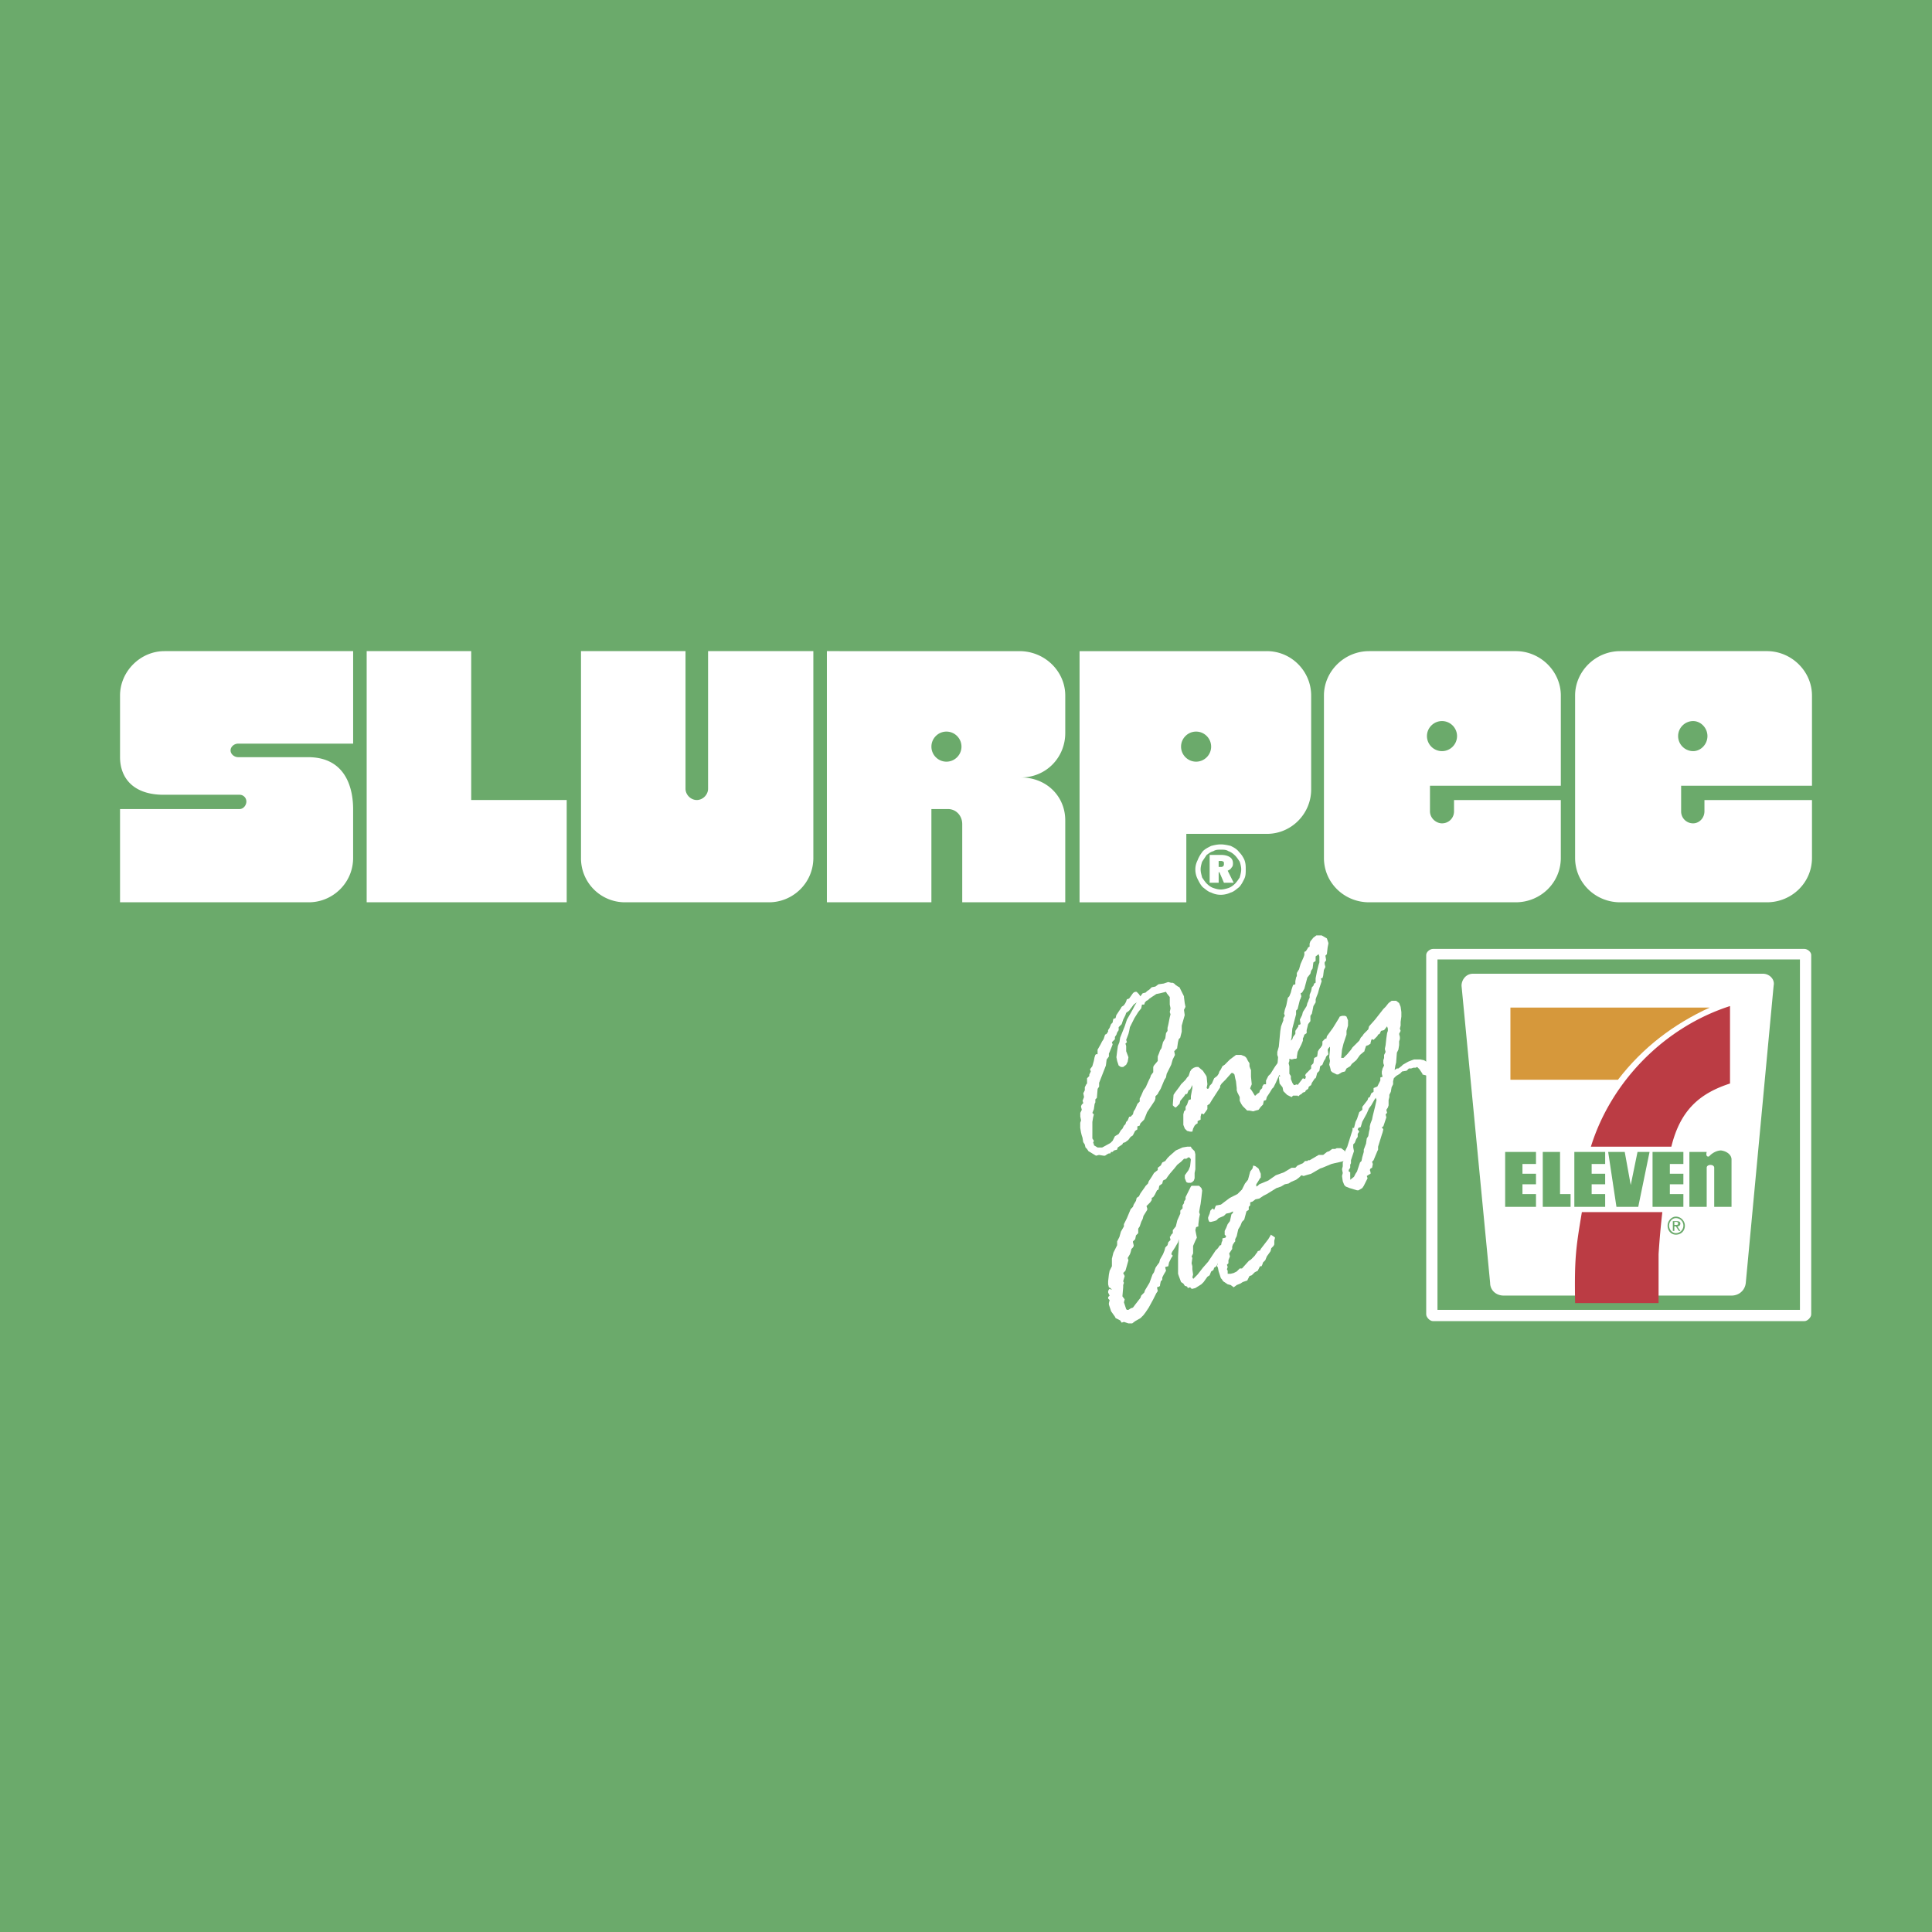 <svg xmlns="http://www.w3.org/2000/svg" width="2500" height="2500" viewBox="0 0 192.756 192.756"><g fill-rule="evenodd" clip-rule="evenodd"><path fill="#6baa6b" d="M0 0h192.756v192.756H0V0z"/><path d="M180.705 95.273v35.861c0 .301-.375.676-.674.676h-37.062c-.301 0-.676-.375-.676-.676V95.273c0-.3.375-.6.676-.6h37.062c.299.001.674.301.674.6z" fill="#fff"/><path fill="#6baa6b" d="M179.58 130.685V95.724h-36.162v34.961h36.162z"/><path d="M172.754 129.26c.75 0 1.35-.525 1.424-1.275l2.777-29.635c.148-.675-.451-1.2-1.051-1.2h-28.959c-.676 0-1.127.6-1.127 1.2l2.852 29.635c0 .75.6 1.275 1.352 1.275h22.732zM36.583 64.964h10.429v14.855h9.528v10.203H36.583V64.964zM126.389 64.964c2.475 0 4.426 2.026 4.426 4.427v9.378c0 2.4-1.951 4.427-4.426 4.427h-8.029v6.827h-10.652V64.965l18.681-.001zm-7.053 8.027c-.826 0-1.502.676-1.502 1.501s.676 1.5 1.502 1.5c.824 0 1.5-.675 1.5-1.5s-.676-1.501-1.5-1.501zM70.645 64.964h10.503v20.632c0 2.476-2.025 4.426-4.426 4.426h-14.33a4.386 4.386 0 0 1-4.426-4.426V64.964h10.428v13.729c0 .601.525 1.125 1.125 1.125.601 0 1.125-.525 1.125-1.125V64.964h.001zM143.869 71.941c.824 0 1.5.675 1.5 1.5 0 .826-.676 1.5-1.5 1.5a1.505 1.505 0 0 1-1.502-1.5c0-.824.676-1.5 1.502-1.5zm-7.277-6.977c-2.477 0-4.502 2.026-4.502 4.427v16.205c0 2.476 2.025 4.426 4.502 4.426h14.629c2.477 0 4.502-1.95 4.502-4.426v-5.777h-10.654v1.125c0 .675-.525 1.2-1.199 1.2-.602 0-1.201-.525-1.201-1.2v-2.551h13.055V69.39c0-2.401-2.025-4.427-4.502-4.427h-14.63v.001zM168.928 71.941c.75 0 1.424.675 1.424 1.5 0 .826-.674 1.5-1.424 1.5a1.505 1.505 0 0 1-1.502-1.5c0-.824.676-1.5 1.502-1.5zm-7.28-6.977c-2.475 0-4.5 2.026-4.5 4.427v16.205c0 2.476 2.025 4.426 4.5 4.426h14.631c2.475 0 4.502-1.95 4.502-4.426v-5.777h-10.729v1.125c0 .675-.525 1.2-1.125 1.2a1.185 1.185 0 0 1-1.201-1.2v-2.551h13.055V69.39c0-2.401-2.027-4.427-4.502-4.427h-14.631v.001zM94.427 72.991c.826 0 1.5.676 1.5 1.501s-.675 1.5-1.5 1.5-1.5-.675-1.5-1.5.675-1.501 1.5-1.501zm7.428 4.577c2.551 0 4.426-2.025 4.426-4.426v-3.751c0-2.401-2.025-4.427-4.576-4.427H82.498v25.058h10.428v-9.303h1.651c.825 0 1.425.676 1.425 1.501v7.802h10.278v-8.177c.001-2.401-1.874-4.277-4.425-4.277zM16.401 64.964h18.832v9.229H23.754c-.376 0-.75.3-.75.675s.375.675.75.675h6.977c3.977 0 4.501 3.451 4.501 5.176v4.877c0 2.476-2.025 4.426-4.426 4.426h-18.83v-9.303h11.929c.375 0 .675-.375.675-.75a.673.673 0 0 0-.675-.675h-7.578c-3.076 0-4.351-1.726-4.351-3.751v-6.152c0-2.401 2.025-4.427 4.425-4.427z" fill="#fff"/><path d="M170.578 100.525h-19.883v7.202h10.729c2.476-3.225 5.553-5.551 9.154-7.202z" fill="#d6983b"/><path d="M168.551 114.93v5.478h1.727v-3.901c0-.375.75-.375.75 0v3.901h1.727v-4.727c0-.451-.451-.825-1.051-.9-.301 0-.75.149-1.125.524-.076.15-.451.15-.301-.375h-1.727zM153.246 114.93h-3.076v5.477h3.076v-1.275h-1.35v-.976h1.35v-1.051h-1.35v-.974h1.35v-1.201zM167.951 114.93h-3.076v5.477h3.076v-1.275h-1.349v-.976h1.349v-1.051h-1.349v-.974h1.349v-1.201zM155.646 114.93h-1.724v5.477h2.775v-1.275h-1.051v-4.202zM160.449 114.93l.824 5.477h2.176l1.127-5.477h-1.201l-.676 3.301-.599-3.301h-1.651zM160.148 114.93h-3.076v5.477h3.076v-1.275h-1.349v-.976h1.349v-1.051h-1.349v-.974h1.349v-1.201zM167.201 123.183c-.451 0-.826-.375-.826-.9 0-.45.375-.9.826-.9.525 0 .9.45.9.9.001.525-.374.9-.9.9zm-.15-.826h.15l.301.45h.148l-.299-.45c.15 0 .299-.075.299-.3 0-.15-.148-.226-.375-.226h-.375v.976h.15v-.45h.001zm0-.149h.15c.15 0 .225 0 .225-.15a.16.16 0 0 0-.15-.15h-.225v.3zm.15.824c.449 0 .75-.374.75-.75a.752.752 0 0 0-.75-.75c-.375 0-.676.375-.676.75 0 .376.301.75.676.75z" fill="#6baa6b"/><path d="M158.723 114.405h8.027c.9-3.677 2.852-5.327 5.854-6.303v-7.727c-6.528 2.101-11.854 7.503-13.881 14.03zm7.129 6.528h-8.029c-.6 3.601-.75 4.576-.674 9.077h8.328v-4.876a79.8 79.8 0 0 1 .375-4.201z" fill="#bb3c44"/><path d="M112.809 111.404l.225-.226.074-.3.15-.226.225-.524.15-.15.076-.075v-.3l.15-.3.225-.525.225-.3.301-.676.148-.3.076-.226.225-.3v-.526l.074-.149.377-.45V105.401l.15-.376.074-.225.15-.225.074-.301.074-.3.227-.375.074-.525.15-.225v-.301l.074-.3.15-.75.076-.301-.076-.225.076-.375-.076-.375v-.747l-.297-.375-.076-.149-.301.075-.299.074-.375.075-.676.45-.15.15-.15.075-.149.15-.076.226h-.225l-.074.375-.301.375-.375.6-.451.9-.074.376-.074.3-.227.601.076.225-.076.075-.074.074.074.226v.525l.227.601-.076.449-.15.301-.299.225h-.227l-.225-.149-.15-.45-.074-.375.074-.601.076-.525.15-.375.074-.45.451-1.125.225-.676.299-.525.301-.524.15-.3.225-.376-.301.226-.449.6-.301.226-.074.226-.074.149-.15.3-.15.45-.301.3v.301l-.15.225-.074.226-.15.225v.226l-.299.3.074.225-.301.751-.074.15v.3l-.225.3-.076.601-.674 1.726v.375l-.15.225-.076.9-.15.15v.3l-.074.15-.074.524-.15.376.15.149-.076.301-.074.449V113.586l.15.226-.076.226.076.074v.15l.375.226h.449l.826-.45.225-.226.225-.45.375-.225.225-.375.15-.15.15-.3.15-.15.074-.226.15-.149.15-.375h.15v-.008zm-5.028.6l.076-.225-.076-.375v-.375l.15-.301-.074-.3v-.075l.074-.15.15-.149-.074-.226.148-.375-.074-.375.15-.3v-.3l.074-.15.074-.15.076-.075v-.524l.225-.226v-.15l.15-.3-.076-.225.227-.301.15-.524.074-.375.074-.226.076-.075h.15v-.449l.299-.526.15-.3.15-.225.15-.45.15-.075.15-.225v-.15l.148-.226.15-.375.15-.149.074-.375.225-.076.076-.299.449-.676.076-.15.225-.149.15-.226.074-.149.076-.226.225-.075.375-.525.074-.074.15-.075h.15l.074.075.15.149.15.225.225-.3.301-.074.15-.15.225-.15.225-.225.377-.075.299-.225.525-.075.449-.15.301.075h.15l.15.075.15.149.225.15.15.075.299.6.15.3v.075l.074.601.076.375-.15.301.074.525-.299 1.05v.601l-.15.6-.074.075-.076.075-.074.3-.076.525v.075l-.299.3.074.375-.225.45-.15.525-.449.9-.076.375-.15.225-.375.9-.225.375-.074.15-.225.225v.226l-.076.225-.75 1.126-.301.75-.375.375-.074.226-.227.075v.3l-.225.149-.225.45-.225.15-.225.3-.301.226-.225.075-.076.149-.225.15-.225.15-.076.225-.299.075-.15.149h-.15l-.074.15h-.15l-.15.075-.225.149h-.15l-.449-.075-.301.075-.375-.225-.375-.225-.15-.226-.15-.149-.074-.301-.15-.225-.074-.45-.076-.226-.074-.3-.076-.45v-.523h.007zM118.135 107.878l.15-.15.151-.225.15-.15.15-.451.149-.224.224-.151.227-.075h.225l.449.375.15.226.151.224.076.151.074.75-.074.376.074.074h.074l.076-.074.075-.226.224-.225.227-.525.299-.225.15-.225.076-.226.149-.224.15-.301.225-.149.525-.526.301-.224.3-.226h.524l.375.15.15.15.151.301.15.224v.3l.074.226.076.15v.675l.075.75-.151.376v.074l.076.075.151.225.225.376h.074l.15-.151.225-.15.076-.225.225-.224v-.151l.15-.225h.224v-.375l.225-.45.227-.225.373-.601.15-.224.227-.301.074-.075h.074l.076.075v.301l.074.375v.224l-.224.451-.301.675-.225.451-.15.149-.224.375-.299.45-.077.3-.224.075-.076.375-.225.226-.225.3-.3.075-.225.075-.375-.075h-.224l-.077-.075-.375-.375-.15-.225-.148-.301v-.375l-.151-.3-.076-.15-.074-.225V108.554l-.075-.676-.076-.3-.074-.376-.076-.074-.074-.075h-.151l-.599.675-.375.375-.151.225v.151l-.826 1.274-.224.376-.225.149v.375l-.15.226-.225.3-.15-.075h-.075l-.076.3v.3l-.301.15v.225l-.148.075-.15.151-.151.299-.074.3h-.225l-.3-.075-.227-.225-.148-.375v-1.05l.074-.3.15-.15v-.3l.151-.226.15-.45.225-.074v-.301l.15-.824v-.301l-.225.45-.15.075-.15.375h-.151l-.15.225-.375.45-.074.301-.375.374-.151-.074-.15-.151v-.075l.074-.974.15-.226.452-.6.148-.225.301-.3z" fill="#fff"/><path d="M128.863 103.526l-.074.301.148-.15.076-.226.225-.3v-.3l.15-.226.15-.225v-.15h.074l.15-.075-.074-.45.225-.449.074-.301.375-.6.076-.301.074-.149.074-.226.076-.15v-.3l.15-.375.074-.375.15-.15.076-.225.148-.075V97.6l.15-.75.15-.601.074-.225v-.6l-.074-.225-.301.225v.451l-.225.15-.074.6-.15.226-.076.3-.299.375-.301 1.125-.225.376-.15.074.076.3-.076.226-.074.15-.076.3-.074.301-.076.3-.15.149v.375l-.375 1.426-.071.898zm-1.201 4.577l-.074-.675.15-.075-.225-.225v-.301l-.076-.375.076-.975-.076-.226v-.299l.15-.525.15-1.575.074-.45.227-.601v-.226l.148-.225-.074-.226.074-.374.15-.45.15-.751.15-.15.15-.374.074-.301.074-.225.076-.226.225-.074v-.301l.074-.375.076-.149v-.301l.225-.375.15-.525.301-.675.074-.226v-.3l.15-.075.15-.225.074-.15.15-.075v-.3l.074-.225.301-.375.301-.225h.525l.523.3.15.451v.075l-.074.375-.076.675-.148.149.074.451-.15.225v.149l.076.301-.15.3-.076.601-.074.225h-.15l.076.3-.15.45-.076.226-.145.525-.15.375-.076.226v.3l-.225.376-.15.749-.15.226v.525l-.225.3-.074.3-.076.301v.3l-.225.15-.074.225-.076.15v.226l-.148.374-.377.751-.074.45v.149l-.076.075h-.148l-.301.075-.225-.075v.226l-.076.225.076.3v.751l.15.225v.301l.148.375.15.225h.076l.225-.075.074.075.525-.675.225.075.076-.226-.076-.15.076-.149.15-.15.148-.15.15-.149.076-.075v-.3l.225-.226.076-.525.299-.149.076-.525.148-.226.076-.074.074-.075.15-.15V103.907l.15-.149.15-.15.148.075.076.375.15.3-.15.376.074.449-.225.226-.074.225-.15.226-.15.375-.225.149-.076.45-.225.226-.074.3-.076.226h-.074l-.15.225-.15.226-.074.225-.227.15-.074.225-.225.15-.076.149-.225.075-.148.15-.15.075-.15.149-.076-.074h-.45l-.15.149-.301-.149-.148-.075-.227-.226-.148-.15-.076-.374-.299-.383z" fill="#fff"/><path d="M134.715 117.406v.3l.375-.3.15-.301.15-.225.074-.226.076-.225.074-.225.076-.226.148-.149.076-.376.15-.525v-.225l.225-.601.074-.525.15-.225.076-.45.074-.3v-.225l.074-.301.15-.375.076-.375.148-.601.076-.3.15-.676-.076-.225-.15.225-.299.525-.225.301-.227.524-.449.825-.15.525-.225.075-.076.15.15.225-.15.226v.3l-.15.225-.148.376-.15.149v.301l.074.375-.299.9v.3l-.076.15v.3l-.148.225v.15l.148.075v.455h.004zm-2.625-13.505l.225-.225.074-.3.602-.826.6-.976.074-.149.227-.075h.299l.15.075.15.375v.525l-.15.525v.375l-.301.899-.148.602-.076.75v.074H134.04l.076-.074.301-.301.375-.449.148-.226.676-.675.15-.301.15-.149.15-.226.15-.15.148-.149.15-.15.076-.3.6-.676.824-1.05.227-.226.299-.375.301-.225h.451l.299.225.15.375.074.525v.45l-.074.525v.375l-.076.3.076.226-.15.3.074.3V103.674l-.074.225v.375l-.074.451-.15.299-.074.976-.076.301-.074.45.225-.15h.15l.299-.226.15-.149.525-.301.375-.149.225-.075h.6l.377.075.375.225.148.601.076.525-.15.149h-.074v.075l-.225-.075-.301-.075v-.074l-.301-.45-.225-.226-.15.075h-.225l-.225.075h-.227l-.225.225-.449.075-.227.226-.373.225-.227.226-.074.3v.3l-.15.301-.076.449-.148.301v.225l-.076.3v.525l-.074.225-.15.226.074.301-.148.149.074.301-.225.675-.076.226-.15.074.15.226-.074.3-.076.225-.373 1.201v.3l-.076.15-.375.9-.15.149.076.226-.076.375-.15.074-.074.15.074.226v.149l-.148.075-.227.15.076.225-.15.301-.225.449-.15.226-.375.226h-.15l-.75-.226-.375-.15-.15-.149-.15-.375-.074-.525.074-.301-.074-.375.074-.3v-.375l.15-.3.074-.825.227-.45.375-1.201.148-.449v-.226h.15l.076-.301.074-.3.15-.3.225-.675.301-.226v-.3l.525-.676.074-.225.15-.075.15-.375.225-.15v-.374l.375-.15.15-.301.15-.3v-.3l.225-.075-.076-.3v-.226l.076-.3.15-.3-.076-.226v-.3l.076-.226v-.3l.15-.3-.076-.301.076-.375.074-.675.074-.525.076-.225v-.226l-.076-.225-.299.375-.301.075-.15.3-.148.075-.076.15-.375.375-.15-.075-.074.075-.076.3v.074l-.225.15-.225.075-.074.226-.076.225v.075l-.449.375-.377.525-.449.375-.15.225-.375.226-.15.3-.299.075-.375.225h-.15l-.451-.225-.148-.15v-.074l-.076-.301-.074-.225.074-.375-.074-.375.074-.75v-.301l-.225.225v.301l-.225.375-.15.225h-.225l-.15-.225-.15-.075-.074-.149v-.076l.148-.299.375-.602.075-.223zM110.559 129.409l.148-.149-.148-.3v-.15l.074-.151.074-.074.15.074h.077l-.151-.149-.15-.075-.074-.3v-.301l.074-.675.074-.375.227-.451v-.749l.148-.601.375-.75v-.375l.227-.45.148-.525.301-.526v-.224l.301-.601.375-.9.224-.225.074-.225.227-.375.074-.3.225-.151.15-.299.375-.526.151-.225.224-.225.076-.225.299-.45.225-.376.377-.3v-.224l.299-.226.15-.3.301-.149.224-.301.225-.225.602-.525.673-.3.452-.075h.375l.074.15.301.3.074.3v1.5l-.074.375v.526l-.077.225-.148.15-.15.075h-.301l-.151-.075-.15-.375v-.3l.377-.526.15-.375.075-.674-.075-.151-.15-.075-.227.15h-.224l-.301.3-.375.301-.299.374-.451.525-.225.301-.15.225-.301.15-.074.3-.299.225-.076.375-.15.076-.225.45-.15.225-.151.075v.224l-.15.225-.375.376.076.226v.149l-.375.6-.076.3-.149.3-.15.45-.15.226v.449l-.225.226-.076.375-.225.225v.075l.074.3v.075l-.074.15-.15.15-.074.3-.077.226-.224.375.076.224-.15.526-.151.525-.224.225.15.301-.15.524.074.15-.074.226v.225l-.077.9.227.3-.076.301.076.224.148.45.077.075h.15l.225-.15.224-.075.225-.3.525-.676.076-.224.149-.151.15-.149.076-.226.45-.75.3-.825.149-.224.152-.452.149-.224.226-.301.074-.299.299-.525.151-.376.076-.3.224-.225.075-.3.226-.225-.076-.3.076-.075.074-.15.151-.151v-.3l.301-.375.148-.6.301-.675v-.3l.224-.224v-.301l.151-.226v-.149l.15-.226v-.224l.301-.601.225-.45.074-.075h.75l.226.225.075.226v.074l-.075.676-.076.599-.074.375-.076.452.076.224-.076.375-.074.601V122.357l-.225.076-.076.299.15.751-.15.3-.225.525v.751l-.15.299.076.151-.076.525.076.299v.301l.074.525-.074.3.074.075v.075l.225-.225.224-.225.526-.676.525-.599.151-.225.599-.901.227-.225.15-.225.074-.075h.151l.074.075v1.126l-.15.225-.149.225-.15.15-.151.299-.224.15-.076.226-.225.15-.15.375-.225.15-.375.525-.225.226-.601.375-.299.075h-.076l-.149-.15-.226.075-.074-.151-.227-.075-.148-.224-.227-.151-.225-.599-.074-.226v-1.726l.074-1.275v-.45l-.074.3-.301.525-.298.45-.077.226.151.149-.151.226-.224.449-.076.375-.299.076v.074l.074.301-.225.375-.076.151-.074.149v.225l-.15.15-.075.376v.074l-.074.075-.226.076.076.375-.151.224-.3.601-.45.825-.15.225-.15.225-.225.3-.15.15-.151.151-.525.3-.299.225h-.375l-.451-.15-.225.075-.15-.226-.451-.224-.075-.151-.375-.525-.224-.675v-.15l.074-.3-.074-.075-.074-.075v-.151z" fill="#fff"/><path fill="#fff" d="M120.762 120.782l.224-.224.151.149.148-.375.076-.075h.075l.375-.075.3-.226.299-.225.301-.224.75-.375.301-.301.15-.15.299-.6.301-.375.224-.825.227-.301.074-.3.225.075.3.225.225.525v.376l-.074.075-.227.375-.148.225V118.381l.148-.075.151-.15.9-.375.75-.525.826-.3.75-.45h.375l.225-.226.525-.224.225-.225h.226l.075-.075h.15l.9-.527h.45l.375-.299.226-.075.299-.225h.301l.15-.075h.449l.077.075.224.15.151.225.15.375v.225l-.076.151-.225.075-.301.074-.673.151-.301.075-.901.375-.224.074-.901.525-.525.151-.225.075-.224-.075-.227.225-.301.225-.523.225-.227.15-.374.075-.376.225-.449.15-.974.601-.301.149-.451.301-.375.074-.299.226-.227.074v.301l-.148.15v.3l-.227.15-.224.826-.225.224-.15.375-.225.376-.15.675-.151.3v.225l-.074.075-.15.225-.076.225v.225l-.299.451.074.299-.15.375v.301l-.151.15.076.225-.076.225.076.15v.3h.301l.299-.075.301-.15.301-.3h.224l.676-.75.224-.15.151-.15.225-.226.15-.224.074-.076.074-.15.227-.075.074-.15.75-.975.227-.375v-.075l.148.075.225.15.076.075-.076.3v.375l-.075.15-.224.225-.074.3-.375.525-.151.375-.226.225-.074.226-.075.149h-.15l-.227.451-.298.151-.301.299-.225.076-.224.449-.452.15-.224.151-.375.15-.301.225-.299-.225-.301-.075-.449-.301-.15-.225-.076-.075-.075-.224-.074-.226-.076-.225-.074-.376-.076-.15v-.074l.076-.225-.076-.225v-.451l.076-.224.074-.226.15-.375.075-.225.076-.375.074-.15v-.225l.301-.075.074-.15-.15-.15v-.375l.15-.3.15-.375.225-.301.15-.675.151-.15v-.15l-.151.076-.15.074-.375.075-.225.225-.525.225-.225.225-.224.075-.301.075h-.15l-.075-.075-.076-.225v-.15l.151-.375.076-.3zM121.736 85.896h-.15v.6h.15c.15 0 .225 0 .301-.075.074-.075.074-.149.074-.225 0-.15 0-.226-.074-.226-.076-.074-.15-.074-.301-.074zm.075-.601c.375 0 .676.075.9.225s.301.375.301.601c0 .15 0 .3-.15.45-.074.15-.225.225-.375.3l.6 1.201h-.975l-.449-1.05h-.076v1.05h-.9v-2.776h1.124v-.001zm2.025 1.426c0 .3-.074.525-.148.825-.15.225-.301.45-.451.601-.225.225-.449.375-.676.45-.225.075-.523.15-.75.15-.299 0-.525-.075-.75-.15s-.449-.225-.674-.45c-.15-.15-.301-.375-.451-.601-.074-.3-.15-.525-.15-.825 0-.225.076-.525.15-.75l.451-.675c.225-.149.375-.299.674-.375.225-.15.451-.15.75-.15.301 0 .525 0 .75.15.227.075.451.225.676.45.15.15.301.375.451.6.074.225.148.525.148.75zm-2.025-2.476c.301 0 .676.075.977.15.299.15.6.3.824.601.225.224.375.449.525.75.15.375.15.675.15.976 0 .375 0 .675-.15.976-.15.3-.301.6-.525.825-.299.225-.525.45-.824.525a2.32 2.32 0 0 1-.977.226c-.375 0-.674-.075-.975-.226-.301-.075-.525-.3-.826-.525-.225-.225-.375-.525-.525-.825a2.105 2.105 0 0 1-.225-.976c0-.3.076-.6.225-.9.15-.375.301-.601.525-.9.227-.225.525-.375.826-.525.301-.077.6-.152.975-.152z"/></g></svg>